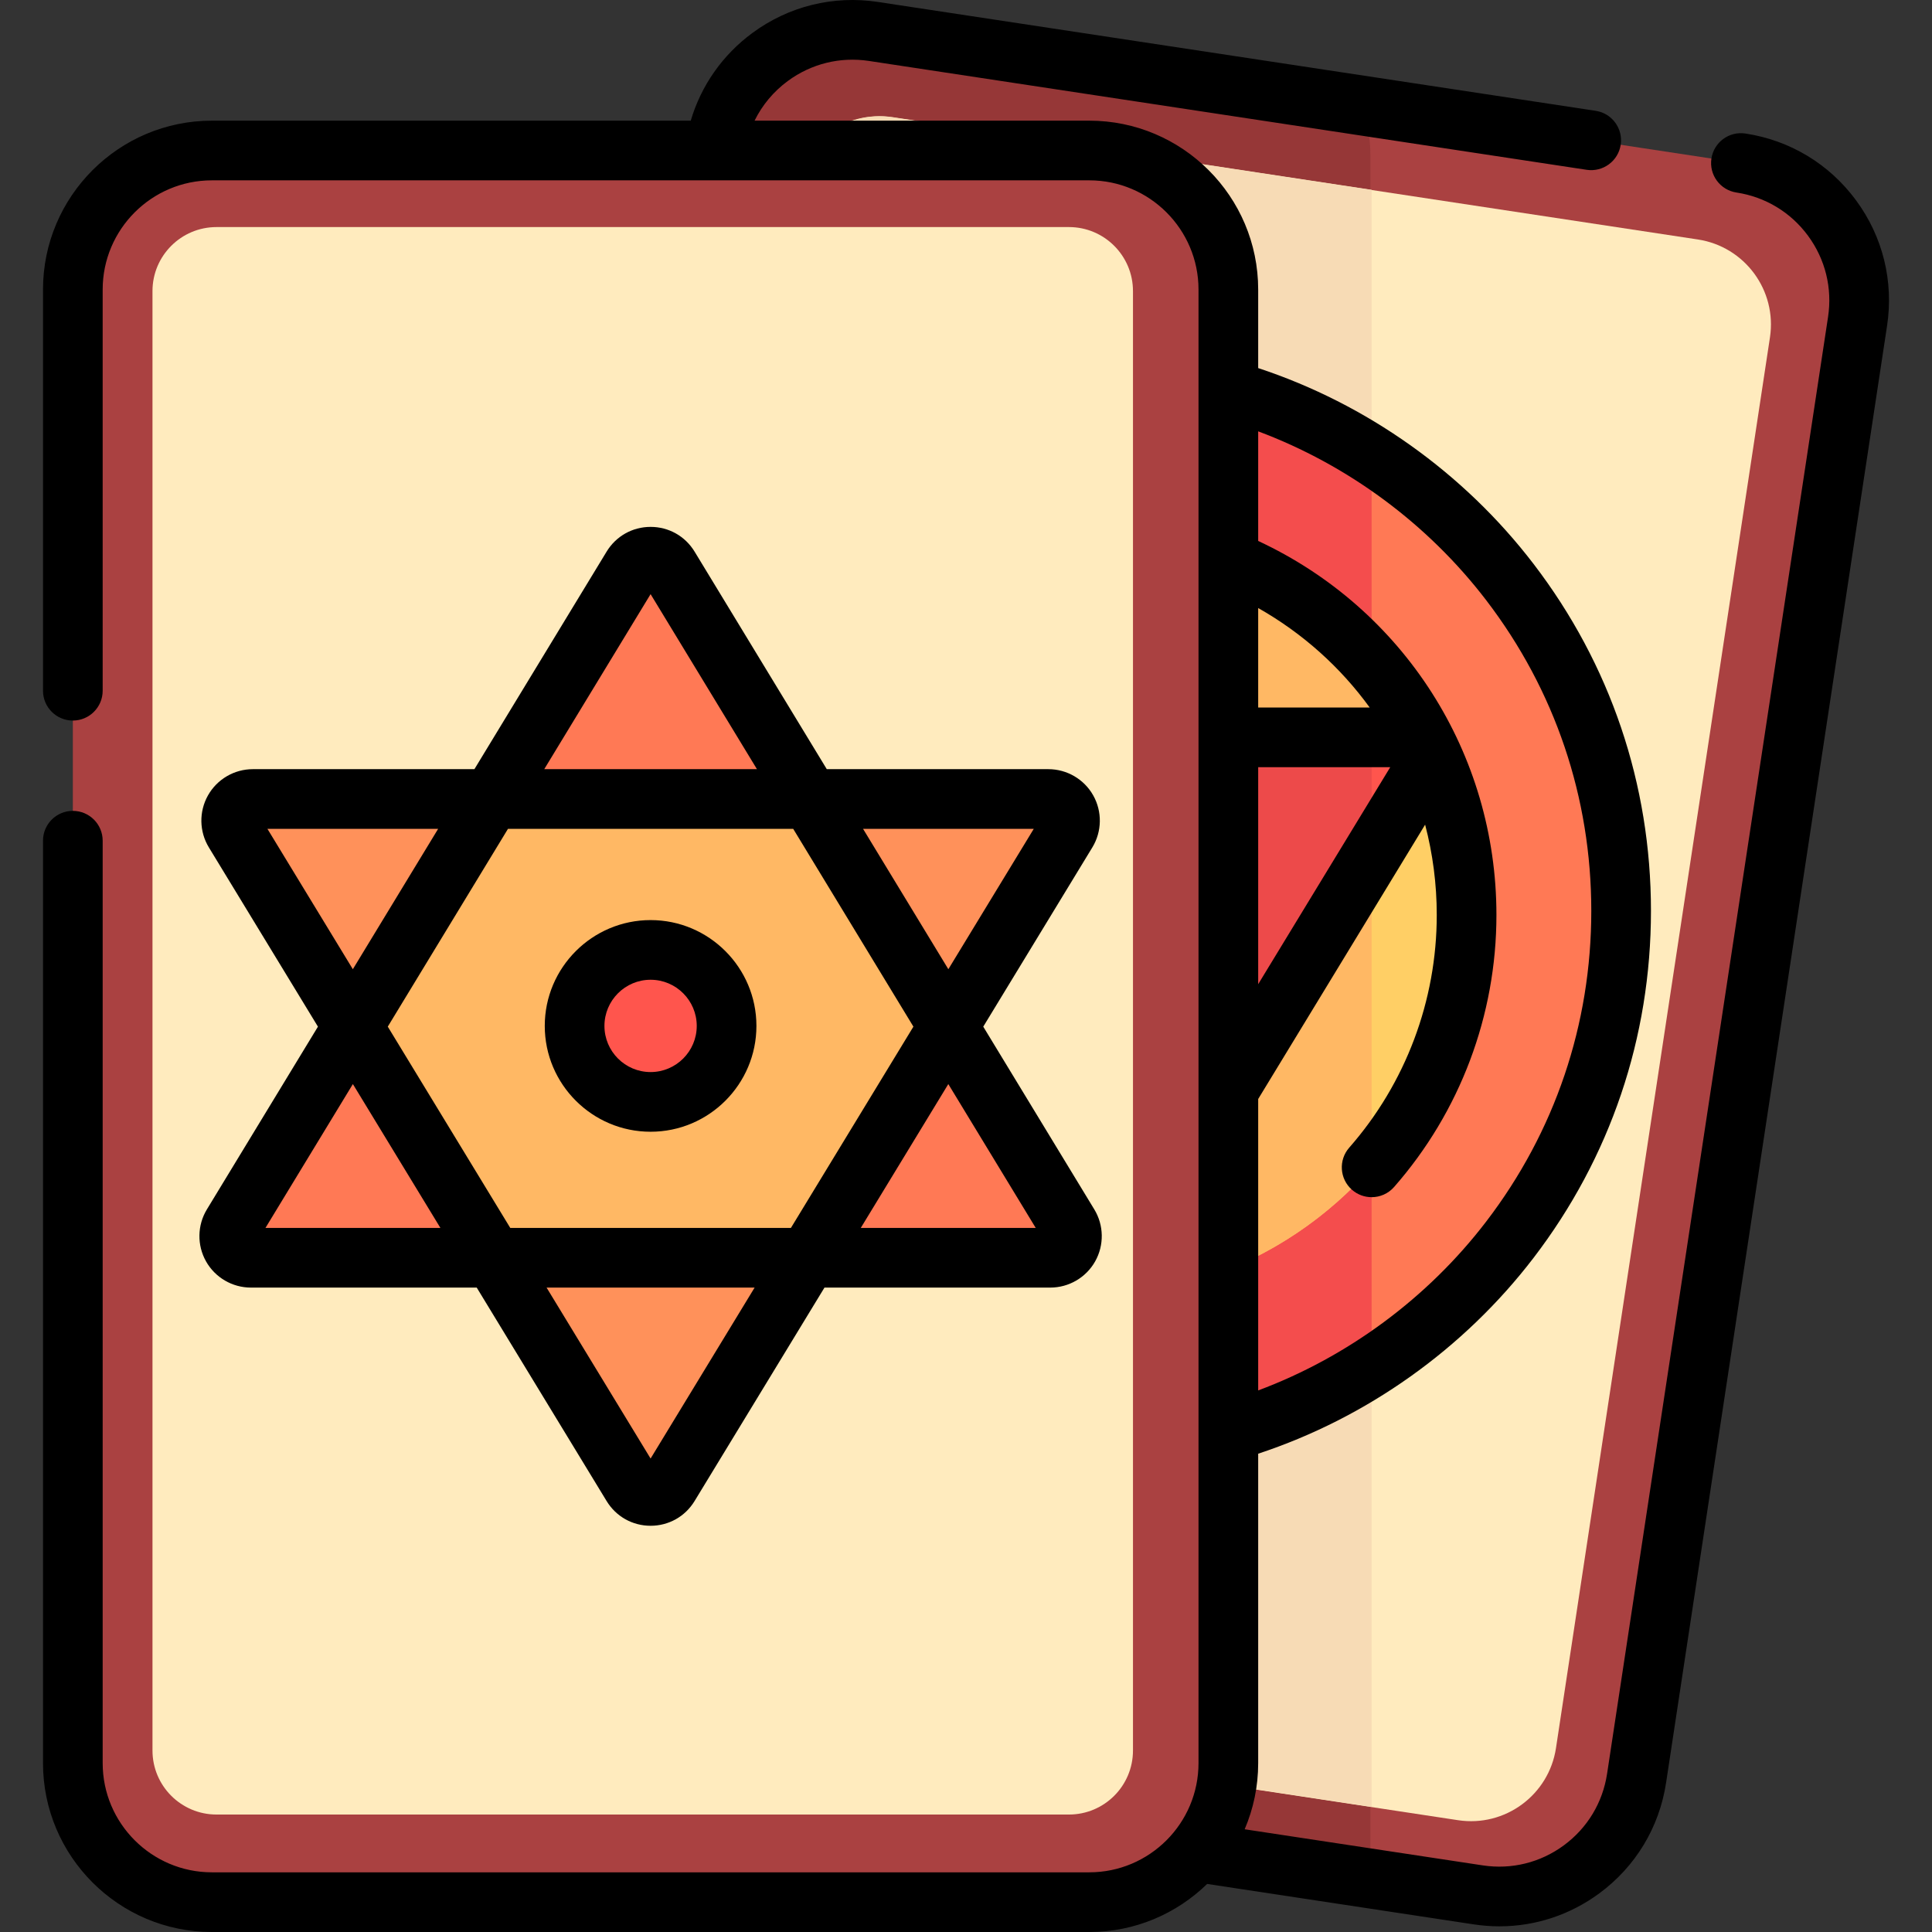 <?xml version="1.0" encoding="iso-8859-1"?>
<!-- Generator: Adobe Illustrator 19.0.0, SVG Export Plug-In . SVG Version: 6.00 Build 0)  -->
<svg version="1.1" id="Capa_1" xmlns="http://www.w3.org/2000/svg" xmlns:xlink="http://www.w3.org/1999/xlink" x="0px" y="0px"
	 viewBox="0 0 512.001 512.001" style="enable-background:new 0 0 512.001 512.001;" xml:space="preserve">
<rect x="0" y="0" width="512.001" height="512.001" fill="#333333" stroke="none"/>
<path style="fill:#AA4141;" d="M391.749,502.161L161.86,467.292c-20.123-3.052-33.962-21.84-30.91-41.963l58.561-386.087
	c3.052-20.123,21.84-33.962,41.963-30.91l229.889,34.869c20.123,3.052,33.962,21.84,30.91,41.963l-58.561,386.087
	C430.66,491.375,411.873,505.214,391.749,502.161z"/>
<path style="fill:#963737;" d="M189.512,39.243l-58.561,386.086c-3.052,20.123,10.786,38.911,30.91,41.963l201.306,30.533V41.02
	c0-4.606-0.852-9.011-2.396-13.076L231.475,8.333C211.351,5.281,192.564,19.12,189.512,39.243z"/>
<path style="fill:#FFEBBE;" d="M386.407,482.373l-213.576-32.395c-12.441-1.887-20.997-13.502-19.11-25.944l56.706-373.856
	c1.887-12.441,13.502-20.997,25.944-19.11l213.577,32.395c12.441,1.887,20.997,13.502,19.11,25.944l-56.707,373.856
	C410.464,475.704,398.848,484.26,386.407,482.373z"/>
<path style="fill:#F7DBB5;" d="M363.496,478.847V50.301L236.699,31.068c-12.441-1.887-24.057,6.669-25.944,19.11l-56.706,373.856
	c-1.887,12.441,6.669,24.057,19.11,25.944L363.496,478.847z"/>
<circle style="fill:#FF7955;" cx="286.131" cy="241.4" r="143.49"/>
<path style="fill:#F44D4D;" d="M363.496,120.533c-22.324-14.319-48.875-22.623-77.365-22.623c-32.751,0-62.932,10.98-87.082,29.45
	l-29.902,197.138c26.008,36.545,68.712,60.383,116.984,60.383c28.491,0,55.041-8.304,77.365-22.623V120.533z"/>
<circle style="fill:#FFCF65;" cx="287.221" cy="242.48" r="101.45"/>
<path style="fill:#FFB864;" d="M363.496,175.608c-18.593-21.191-45.872-34.573-76.279-34.573
	c-56.027,0-101.447,45.419-101.447,101.447c0,56.027,45.419,101.447,101.447,101.447c30.407,0,57.686-13.382,76.279-34.573V175.608z
	"/>
<path style="fill:#FF554D;" d="M282.556,346.289l-87.418-143.657c-1.929-3.169,0.353-7.228,4.063-7.228h174.835
	c3.71,0,5.991,4.059,4.063,7.228l-87.418,143.657C288.829,349.334,284.409,349.334,282.556,346.289z"/>
<path style="fill:#ED4A4A;" d="M195.139,202.633l85.862,141.1c2.057,0.125,4.128,0.195,6.216,0.195c1.67,0,3.329-0.047,4.979-0.127
	l71.3-117.17v-31.227H199.202c-0.784,0-1.498,0.189-2.128,0.505c-0.889,1.716-1.729,3.462-2.521,5.234
	C194.66,201.648,194.845,202.151,195.139,202.633z"/>
<path style="fill:#AA4141;" d="M288.674,504.093H56.156c-20.353,0-36.853-16.5-36.853-36.853V76.737
	c0-20.353,16.5-36.853,36.853-36.853h232.518c20.353,0,36.853,16.5,36.853,36.853V467.24
	C325.527,487.593,309.027,504.093,288.674,504.093z"/>
<path style="fill:#FFEBBE;" d="M283.278,480.873H57.384c-9.375,0-16.974-7.6-16.974-16.974V77.149c0-9.375,7.6-16.974,16.974-16.974
	h225.894c9.375,0,16.974,7.6,16.974,16.974v386.749C300.253,473.273,292.653,480.873,283.278,480.873z"/>
<path style="fill:#FF7955;" d="M167.518,150.298L62.013,324.642c-2.308,3.815,0.438,8.687,4.897,8.687h211.009
	c4.459,0,7.206-4.873,4.897-8.687L177.312,150.298C175.085,146.617,169.745,146.617,167.518,150.298z"/>
<path style="fill:#FF915A;" d="M167.52,393.682L62.529,220.423c-2.312-3.815,0.435-8.69,4.895-8.69h209.982
	c4.46,0,7.207,4.876,4.895,8.69L177.31,393.682C175.082,397.359,169.748,397.359,167.52,393.682z"/>
<polygon style="fill:#FFB864;" points="93.835,272.071 130.956,333.33 213.891,333.33 251.012,272.071 214.499,211.733 
	130.349,211.733 "/>
<circle style="fill:#FF554D;" cx="172.411" cy="271.88" r="20.14"/>
<path d="M491.876,53.092c-7.091-9.626-17.507-15.915-29.327-17.707c-4.321-0.658-8.349,2.313-9.004,6.633
	c-0.655,4.317,2.315,8.348,6.632,9.003c7.645,1.159,14.38,5.226,18.966,11.451c4.585,6.225,6.472,13.863,5.313,21.507
	l-58.562,386.087c-1.159,7.645-5.226,14.38-11.451,18.965c-6.225,4.587-13.867,6.476-21.507,5.313l-63.084-9.568
	c2.304-5.388,3.582-11.315,3.582-17.536v-81.995c28.735-9.47,54.48-27.737,72.977-51.9c20.355-26.587,31.113-58.382,31.113-91.949
	s-10.758-65.362-31.113-91.949c-18.498-24.164-44.242-42.43-72.977-51.9v-20.81c0-24.681-20.08-44.761-44.761-44.761h-88.7
	c2.021-4.115,5.01-7.715,8.807-10.512c6.225-4.586,13.87-6.471,21.507-5.313l190.212,28.851c4.31,0.65,8.349-2.314,9.004-6.632
	s-2.315-8.349-6.632-9.004L232.66,0.516c-11.821-1.793-23.632,1.123-33.259,8.215c-7.937,5.846-13.597,13.955-16.346,23.246H56.156
	c-24.681,0-44.761,20.08-44.761,44.761v106.31c0,4.368,3.54,7.907,7.907,7.907s7.907-3.54,7.907-7.907V76.737
	c0-15.961,12.985-28.946,28.946-28.946h232.518c15.961,0,28.946,12.985,28.946,28.946v390.502c0,15.961-12.985,28.946-28.946,28.946
	H56.156c-15.961,0-28.946-12.984-28.946-28.946V222.796c0-4.368-3.54-7.907-7.907-7.907s-7.907,3.54-7.907,7.907V467.24
	c0,24.681,20.08,44.761,44.761,44.761h232.518c12.139,0,23.158-4.864,31.23-12.738l70.66,10.717
	c2.275,0.345,4.549,0.516,6.808,0.516c9.478,0,18.677-3.004,26.451-8.731c9.626-7.09,15.915-17.506,17.707-29.326l58.56-386.088
	C501.884,74.53,498.967,62.718,491.876,53.092z M333.434,161.136c11.797,6.682,21.817,15.705,29.55,26.36h-29.55V161.136z
	 M333.434,203.311h34.997l-34.997,57.511V203.311z M393.854,159.059c18.223,23.804,27.855,52.276,27.855,82.337
	c0,30.061-9.632,58.532-27.855,82.335c-15.504,20.253-36.687,35.876-60.42,44.749v-77.235l44.24-72.701
	c2.017,7.684,3.082,15.712,3.082,23.937c0,22.713-8.239,44.612-23.2,61.663c-2.88,3.282-2.554,8.278,0.729,11.159
	c1.501,1.317,3.36,1.963,5.212,1.963c2.197,0,4.384-0.911,5.947-2.692c17.493-19.936,27.127-45.539,27.127-72.093
	c0-42.843-24.615-81.185-63.137-99.121v-29.05C357.168,123.184,378.35,138.807,393.854,159.059z"/>
<path d="M54.597,334.271c2.412,4.289,6.969,6.954,11.891,6.954h59.848l34.424,56.571c2.496,4.102,6.853,6.55,11.654,6.55
	c4.802,0,9.159-2.448,11.655-6.55l34.425-56.571h59.848c4.922,0,9.478-2.665,11.89-6.954c2.412-4.289,2.324-9.567-0.233-13.772
	l-29.426-48.424l28.908-47.505c2.56-4.206,2.65-9.485,0.237-13.776c-2.412-4.291-6.968-6.957-11.891-6.957h-58.721l-35.032-57.649
	c-2.496-4.106-6.855-6.558-11.66-6.557c-4.804,0-9.163,2.452-11.657,6.558h0.001l-35.033,57.648h-58.72
	c-4.924,0-9.481,2.667-11.892,6.958c-2.412,4.292-2.322,9.571,0.238,13.776l28.907,47.504l-29.427,48.423
	C52.273,324.704,52.185,329.982,54.597,334.271z M172.415,386.527l-27.566-45.301h55.133L172.415,386.527z M135.225,325.411
	l-32.459-53.341l31.854-52.418h75.59l31.854,52.418l-32.459,53.341H135.225z M274.478,325.411h-46.361l23.196-38.12L274.478,325.411
	z M273.961,219.651l-22.638,37.202l-22.607-37.202H273.961z M172.415,157.456l28.185,46.38h-56.369L172.415,157.456z
	 M70.869,219.651h45.245l-22.607,37.201L70.869,219.651z M93.516,287.291l23.196,38.12H70.351L93.516,287.291z"/>
<path d="M172.415,243.833c-15.465,0-28.046,12.581-28.046,28.046c0,15.464,12.581,28.045,28.046,28.045
	c15.464,0,28.045-12.581,28.045-28.045C200.46,256.414,187.879,243.833,172.415,243.833z M172.415,284.108
	c-6.744,0-12.231-5.486-12.231-12.23c0-6.744,5.487-12.231,12.231-12.231s12.23,5.487,12.23,12.231
	C184.645,278.623,179.159,284.108,172.415,284.108z"/>
<g>
</g>
<g>
</g>
<g>
</g>
<g>
</g>
<g>
</g>
<g>
</g>
<g>
</g>
<g>
</g>
<g>
</g>
<g>
</g>
<g>
</g>
<g>
</g>
<g>
</g>
<g>
</g>
<g>
</g>
</svg>
